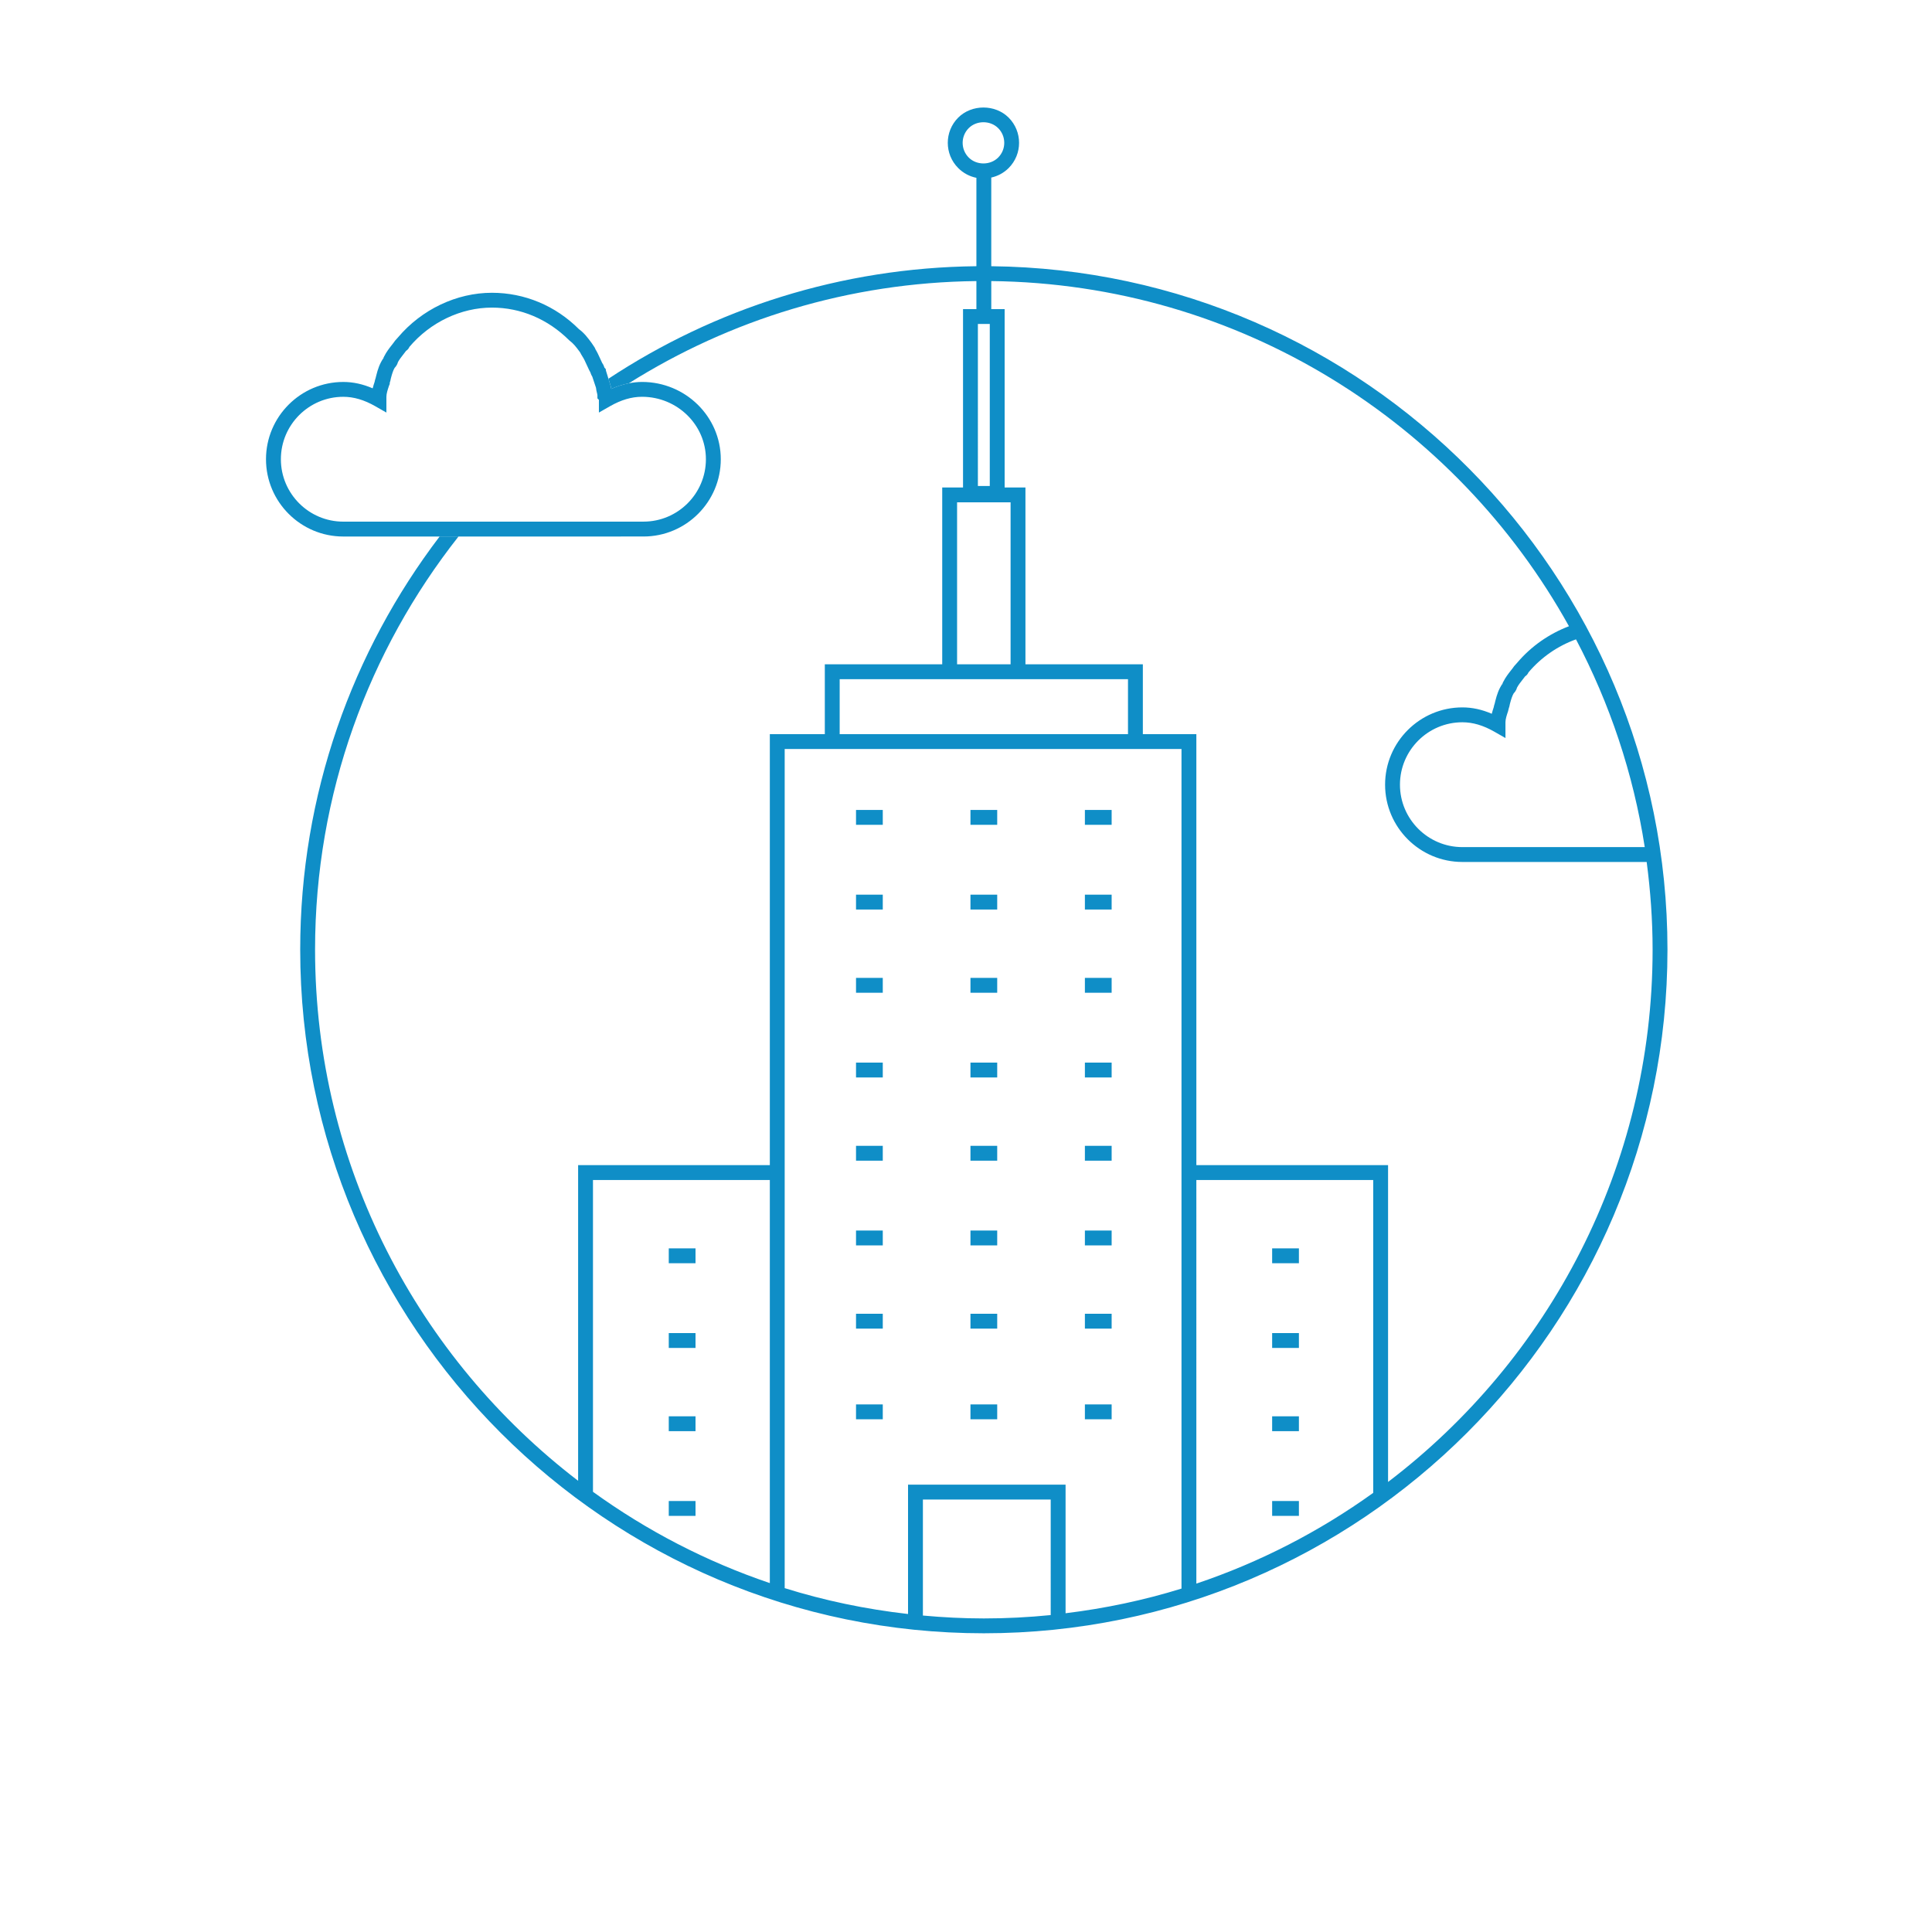 <?xml version="1.0" encoding="utf-8"?>
<!-- Generator: Adobe Illustrator 19.2.1, SVG Export Plug-In . SVG Version: 6.00 Build 0)  -->
<svg version="1.1" id="svg-trophy" xmlns="http://www.w3.org/2000/svg" xmlns:xlink="http://www.w3.org/1999/xlink" x="0px" y="0px"
	 width="130px" height="130px" viewBox="0 0 130 130" style="enable-background:new 0 0 130 130;" xml:space="preserve">
<style type="text/css">
	.st0{fill:#0F8EC7;}
</style>
<rect x="85.6" y="101" class="st0" width="1.801" height="1"/>
<rect x="85.6" y="95.3" class="st0" width="1.801" height="1"/>
<rect x="85.6" y="89.7" class="st0" width="1.801" height="1"/>
<rect x="85.6" y="84" class="st0" width="1.801" height="1"/>
<rect x="45" y="101" class="st0" width="1.8" height="1"/>
<rect x="45" y="95.3" class="st0" width="1.8" height="1"/>
<rect x="45" y="84" class="st0" width="1.8" height="1"/>
<rect x="45" y="89.7" class="st0" width="1.8" height="1"/>
<rect x="57.6" y="88.4" class="st0" width="1.8" height="1"/>
<rect x="57.6" y="82.8" class="st0" width="1.8" height="1"/>
<rect x="57.6" y="77.1" class="st0" width="1.8" height="1"/>
<rect x="57.6" y="71.5" class="st0" width="1.8" height="1"/>
<rect x="57.6" y="65.8" class="st0" width="1.8" height="1"/>
<rect x="57.6" y="54.5" class="st0" width="1.8" height="1"/>
<rect x="57.6" y="60.2" class="st0" width="1.8" height="1"/>
<rect x="57.6" y="94.5" class="st0" width="1.8" height="1"/>
<rect x="65.3" y="88.4" class="st0" width="1.8" height="1"/>
<rect x="65.3" y="82.8" class="st0" width="1.8" height="1"/>
<rect x="65.3" y="77.1" class="st0" width="1.8" height="1"/>
<rect x="65.3" y="71.5" class="st0" width="1.8" height="1"/>
<rect x="65.3" y="65.8" class="st0" width="1.8" height="1"/>
<rect x="65.3" y="54.5" class="st0" width="1.8" height="1"/>
<rect x="65.3" y="60.2" class="st0" width="1.8" height="1"/>
<rect x="65.3" y="94.5" class="st0" width="1.8" height="1"/>
<rect x="73" y="88.4" class="st0" width="1.8" height="1"/>
<rect x="73" y="94.5" class="st0" width="1.8" height="1"/>
<rect x="73" y="82.8" class="st0" width="1.8" height="1"/>
<rect x="73" y="77.1" class="st0" width="1.8" height="1"/>
<rect x="73" y="71.5" class="st0" width="1.8" height="1"/>
<rect x="73" y="65.8" class="st0" width="1.8" height="1"/>
<rect x="73" y="54.5" class="st0" width="1.8" height="1"/>
<rect x="73" y="60.2" class="st0" width="1.8" height="1"/>
<path class="st0" d="M66.7,17.913V11.948c0.439-0.098,0.844-0.314,1.17-0.64c0.935-0.935,0.935-2.458,0-3.394
	c-0.906-0.906-2.486-0.906-3.394,0c-0.936,0.935-0.936,2.458,0,3.394c0.34,0.34,0.763,0.565,1.224,0.657v5.948
	c-9.133,0.098-17.634,2.87-24.759,7.571L41.1,26c0,0.037,0.016,0.103,0.033,0.169
	c0.396-0.179,0.786-0.3,1.176-0.376c6.796-4.276,14.807-6.786,23.391-6.88v1.887h-0.9v12h-1.4v11.9H55.5
	v4.7h-3.7v29H38.9v21.239c-10.749-8.231-17.7-21.186-17.7-35.74c0-10.487,3.616-20.14,9.653-27.8
	h-1.271c-5.881,7.728-9.382,17.361-9.382,27.8c0,25.365,20.636,46.001,46,46.001s46-20.636,46-46.001
	C112.2,38.703,91.834,18.183,66.7,17.913z M51.8,106.523c-4.293-1.454-8.296-3.537-11.9-6.143v-20.98h11.9
	C51.8,79.4,51.8,106.523,51.8,106.523z M110.671,57H98.4c-2.316,0-4.2-1.884-4.2-4.2
	s1.884-4.2,4.2-4.2c0.701,0,1.404,0.207,2.151,0.634l0.748,0.427v-1.061c0-0.216,0.083-0.468,0.175-0.742
	l0.05-0.201c0.027-0.084,0.059-0.176,0.07-0.275c0.085-0.333,0.165-0.571,0.259-0.729
	c0.046-0.046,0.176-0.19,0.227-0.392c0.102-0.187,0.237-0.358,0.368-0.525c0.06-0.077,0.119-0.151,0.174-0.226
	c0.103-0.065,0.182-0.161,0.228-0.269c0.863-1.02,1.979-1.783,3.195-2.22
	C108.307,47.321,109.902,52.025,110.671,57z M65.184,10.601c-0.546-0.546-0.546-1.434,0-1.98
	c0.529-0.528,1.45-0.528,1.98,0c0.265,0.265,0.41,0.616,0.41,0.99c0,0.373-0.145,0.725-0.41,0.99
	C66.634,11.13,65.713,11.13,65.184,10.601z M66.6,21.8v10.9h-0.8V21.8H66.6z M64.4,33.8H68v10.9
	h-3.6V33.8z M56.5,45.7h6.9H69h6.9v3.7H56.5V45.7z M70.7,108.675c-1.48,0.148-2.981,0.226-4.5,0.226
	c-1.383,0-2.749-0.072-4.1-0.195v-7.805h8.6V108.675z M79.5,78.4v28.493
	c-2.513,0.779-5.122,1.331-7.8,1.659v-8.652H61.1v8.703c-2.855-0.324-5.632-0.906-8.3-1.741V78.4V50.4
	H55.5h21.4H79.5V78.4z M92.4,100.452c-3.607,2.593-7.609,4.663-11.9,6.106V79.4h11.9V100.452z
	 M93.4,99.718V78.4H80.5V49.4h-3.6v-4.7H69V32.8h-1.4v-12h-0.899v-1.887
	c16.713,0.184,31.264,9.519,38.871,23.225c-1.328,0.505-2.545,1.345-3.488,2.462l-0.199,0.222
	c-0.065,0.097-0.142,0.194-0.222,0.295c-0.168,0.214-0.358,0.457-0.51,0.759l-0.053,0.105v0.103
	c0-0.031-0.007-0.082-0.016-0.062c-0.239,0.358-0.356,0.708-0.47,1.155l-0.039,0.165
	c-0.025,0.077-0.054,0.162-0.067,0.252c-0.045,0.138-0.093,0.283-0.13,0.434c-0.666-0.288-1.317-0.429-1.978-0.429
	c-2.867,0-5.2,2.333-5.2,5.2S95.533,58,98.4,58h12.401c0.254,1.933,0.399,3.899,0.399,5.9
	C111.2,78.499,104.207,91.491,93.4,99.718z"/>
<path class="st0" d="M43.3,36.1c2.867,0,5.2-2.333,5.2-5.2s-2.377-5.2-5.3-5.2
	c-0.298,0-0.594,0.035-0.891,0.092c-0.39,0.076-0.781,0.197-1.176,0.376C41.116,26.103,41.1,26.037,41.1,26
	l-0.159-0.517l-0.167-0.541l-0.017-0.116l-0.083-0.083c-0.028-0.085-0.068-0.204-0.153-0.317
	c-0.057-0.116-0.104-0.223-0.15-0.324c-0.097-0.215-0.185-0.407-0.302-0.596
	c-0.019-0.057-0.043-0.104-0.069-0.144l-0.197-0.293c-0.263-0.354-0.49-0.66-0.849-0.923
	c-1.578-1.578-3.656-2.446-5.854-2.446c-2.376,0-4.729,1.12-6.317,3l-0.199,0.222
	c-0.065,0.097-0.142,0.194-0.221,0.295c-0.168,0.214-0.359,0.456-0.51,0.759l-0.053,0.105v0.103
	c0-0.029-0.001-0.092-0.016-0.062c-0.24,0.36-0.357,0.71-0.469,1.156l-0.04,0.165
	c-0.025,0.077-0.054,0.161-0.067,0.252c-0.046,0.138-0.093,0.283-0.131,0.435
	c-0.665-0.288-1.318-0.429-1.978-0.429c-2.867,0-5.2,2.333-5.2,5.2s2.333,5.2,5.2,5.2h6.482h1.271
	L43.3,36.1L43.3,36.1z M23.1,35.1c-2.316,0-4.2-1.884-4.2-4.2s1.884-4.2,4.2-4.2
	c0.701,0,1.405,0.207,2.152,0.634L26,27.761v-1.061c0-0.219,0.085-0.472,0.174-0.741l0.051-0.121v-0.081
	c0.028-0.084,0.059-0.176,0.07-0.276c0.085-0.332,0.164-0.57,0.26-0.73c0.046-0.046,0.175-0.19,0.225-0.391
	c0.103-0.187,0.238-0.359,0.369-0.525c0.06-0.077,0.119-0.152,0.173-0.226c0.104-0.065,0.181-0.161,0.227-0.269
	c1.401-1.656,3.468-2.642,5.551-2.642c1.93,0,3.758,0.765,5.2,2.2c0.296,0.222,0.465,0.45,0.699,0.766
	l0.04,0.053c0.018,0.046,0.039,0.085,0.061,0.119l0.084,0.14c0.113,0.17,0.189,0.342,0.276,0.536
	c0.057,0.127,0.118,0.262,0.192,0.41l0.073,0.135c0.025,0.075,0.059,0.178,0.126,0.279l0.252,0.755
	c0.01,0.124,0.038,0.235,0.061,0.329c0.017,0.069,0.035,0.14,0.035,0.179v0.206l0.1,0.1v0.855l0.748-0.427
	c0.747-0.426,1.451-0.634,2.152-0.634c2.371,0,4.3,1.884,4.3,4.2s-1.884,4.2-4.2,4.2H23.1V35.1z"
	/>
</svg>
